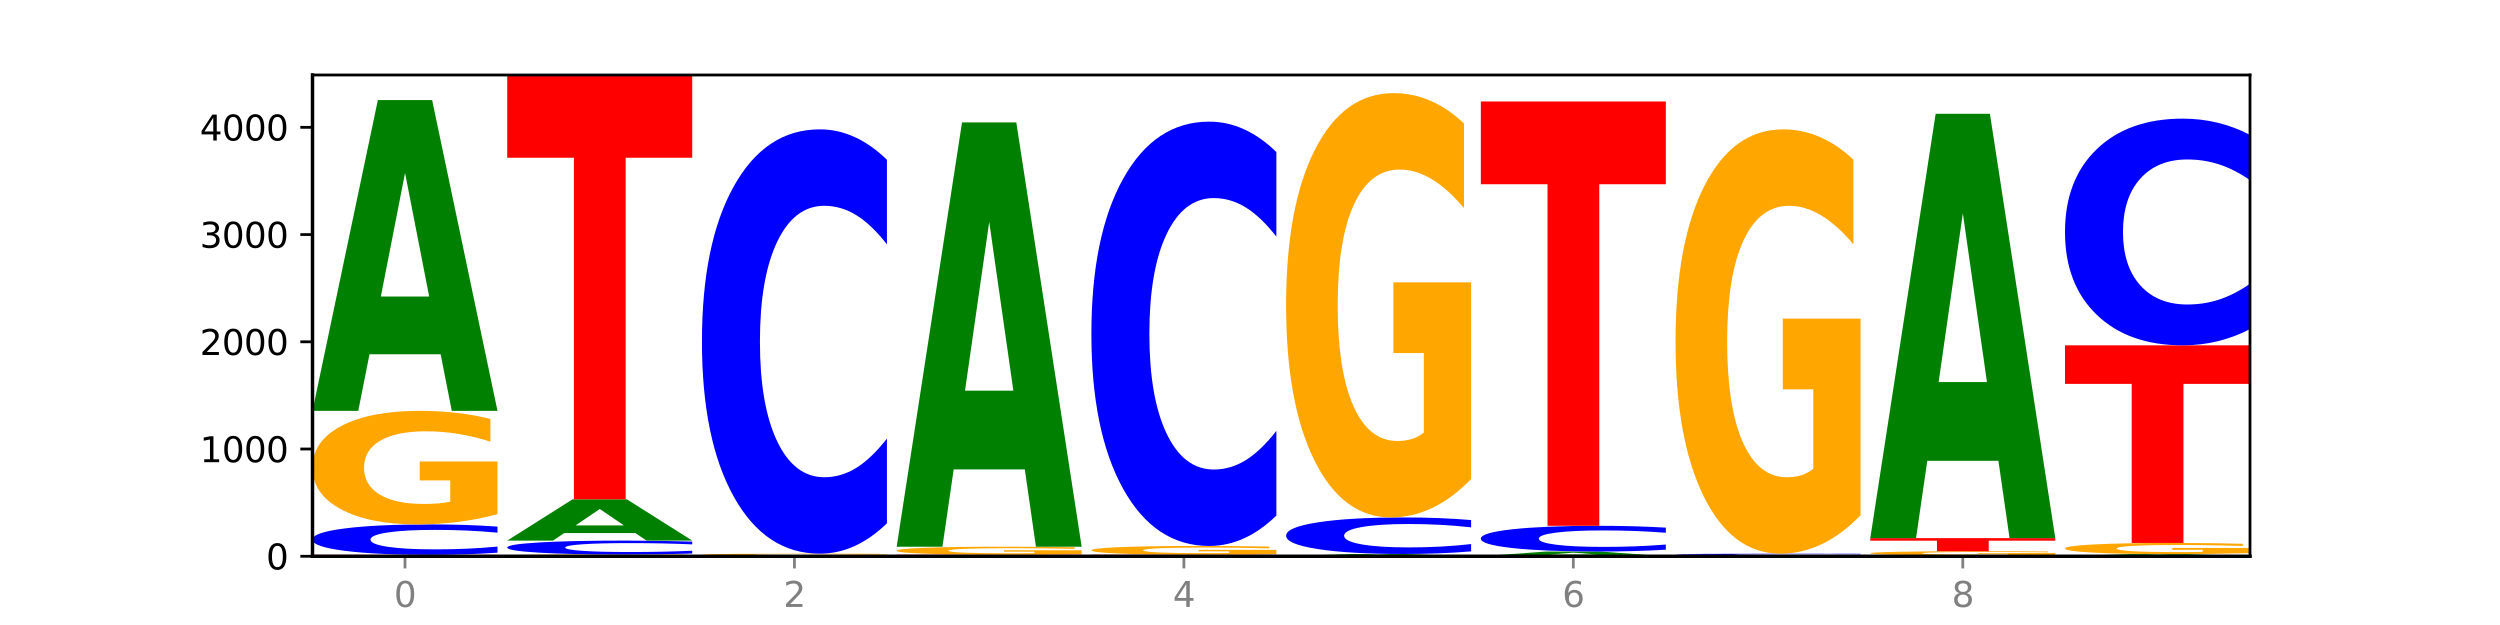 <?xml version="1.0" encoding="utf-8" standalone="no"?>
<!DOCTYPE svg PUBLIC "-//W3C//DTD SVG 1.1//EN"
  "http://www.w3.org/Graphics/SVG/1.1/DTD/svg11.dtd">
<svg xmlns:xlink="http://www.w3.org/1999/xlink" width="720pt" height="180pt" viewBox="0 0 720 180" xmlns="http://www.w3.org/2000/svg" version="1.1">
 <defs>
  <style type="text/css">*{stroke-linejoin: round; stroke-linecap: butt}</style>
 </defs>
 <g id="figure_1">
  <g id="patch_1">
   <path d="M 0 180 
L 720 180 
L 720 0 
L 0 0 
z
" style="fill: #ffffff"/>
  </g>
  <g id="axes_1">
   <g id="patch_2">
    <path d="M 90 160.2 
L 648 160.2 
L 648 21.6 
L 90 21.6 
z
" style="fill: #ffffff"/>
   </g>
   <g id="line2d_1">
    <path d="M 90 160.2 
L 648 160.2 
" clip-path="url(#pe684cf5f3a)" style="fill: none; stroke: #000000; stroke-width: 0.5; stroke-linecap: square"/>
   </g>
   <g id="patch_3">
    <path d="M 90 159.799 
L 143.276 159.799 
L 143.276 159.877 
L 124.109 159.877 
L 124.109 160.2 
L 109.204 160.2 
L 109.204 159.877 
L 90 159.877 
L 90 159.799 
z
" clip-path="url(#pe684cf5f3a)" style="fill: #ff0000"/>
   </g>
   <g id="patch_4">
    <path d="M 143.276 159.17 
Q 138.82 159.481 134.001 159.639 
Q 129.182 159.799 123.934 159.799 
Q 108.282 159.799 99.141 158.617 
Q 90 157.436 90 155.416 
Q 90 153.389 99.141 152.209 
Q 108.282 151.028 123.934 151.028 
Q 129.182 151.028 134.001 151.187 
Q 138.82 151.345 143.276 151.657 
L 143.276 153.405 
Q 138.78 152.992 134.417 152.8 
Q 130.055 152.608 125.236 152.608 
Q 116.591 152.608 111.638 153.356 
Q 106.698 154.102 106.698 155.416 
Q 106.698 156.724 111.638 157.472 
Q 116.591 158.219 125.236 158.219 
Q 130.055 158.219 134.417 158.027 
Q 138.78 157.833 143.276 157.42 
L 143.276 159.17 
z
" clip-path="url(#pe684cf5f3a)" style="fill: #0000ff"/>
   </g>
   <g id="patch_5">
    <path d="M 143.276 148.069 
Q 137.903 149.548 132.124 150.292 
Q 126.345 151.028 120.184 151.028 
Q 106.262 151.028 98.131 146.623 
Q 90 142.218 90 134.686 
Q 90 127.065 98.274 122.694 
Q 106.561 118.324 120.972 118.324 
Q 126.525 118.324 131.611 118.918 
Q 136.709 119.506 141.223 120.668 
L 141.223 127.187 
Q 136.566 125.694 131.957 124.958 
Q 127.348 124.215 122.716 124.215 
Q 114.143 124.215 109.498 126.93 
Q 104.853 129.639 104.853 134.686 
Q 104.853 139.685 109.331 142.414 
Q 113.808 145.137 122.047 145.137 
Q 124.292 145.137 126.214 144.982 
Q 128.136 144.819 129.665 144.482 
L 129.665 138.361 
L 120.889 138.361 
L 120.889 132.909 
L 143.276 132.909 
L 143.276 148.069 
z
" clip-path="url(#pe684cf5f3a)" style="fill: #ffa600"/>
   </g>
   <g id="patch_6">
    <path d="M 126.905 102.02 
L 106.415 102.02 
L 103.18 118.324 
L 90 118.324 
L 108.823 28.826 
L 124.454 28.826 
L 143.276 118.324 
L 130.107 118.324 
L 126.905 102.02 
z
M 109.683 85.409 
L 123.604 85.409 
L 116.655 49.81 
L 109.683 85.409 
z
" clip-path="url(#pe684cf5f3a)" style="fill: #008000"/>
   </g>
   <g id="patch_7">
    <path d="M 199.357 160.155 
Q 193.984 160.178 188.205 160.189 
Q 182.426 160.2 176.265 160.2 
Q 162.343 160.2 154.212 160.133 
Q 146.08 160.067 146.08 159.953 
Q 146.08 159.838 154.355 159.772 
Q 162.641 159.706 177.053 159.706 
Q 182.605 159.706 187.691 159.715 
Q 192.79 159.724 197.303 159.741 
L 197.303 159.84 
Q 192.646 159.817 188.038 159.806 
Q 183.429 159.795 178.796 159.795 
Q 170.223 159.795 165.578 159.836 
Q 160.934 159.877 160.934 159.953 
Q 160.934 160.029 165.411 160.07 
Q 169.889 160.111 178.127 160.111 
Q 180.372 160.111 182.294 160.109 
Q 184.217 160.106 185.745 160.101 
L 185.745 160.009 
L 176.969 160.009 
L 176.969 159.926 
L 199.357 159.926 
L 199.357 160.155 
z
" clip-path="url(#pe684cf5f3a)" style="fill: #ffa600"/>
   </g>
   <g id="patch_8">
    <path d="M 199.357 159.418 
Q 194.9 159.561 190.081 159.633 
Q 185.263 159.706 180.014 159.706 
Q 164.363 159.706 155.222 159.165 
Q 146.08 158.624 146.08 157.7 
Q 146.08 156.772 155.222 156.232 
Q 164.363 155.691 180.014 155.691 
Q 185.263 155.691 190.081 155.764 
Q 194.9 155.836 199.357 155.979 
L 199.357 156.779 
Q 194.86 156.59 190.498 156.502 
Q 186.135 156.414 181.316 156.414 
Q 172.672 156.414 167.718 156.757 
Q 162.779 157.099 162.779 157.7 
Q 162.779 158.299 167.718 158.641 
Q 172.672 158.983 181.316 158.983 
Q 186.135 158.983 190.498 158.895 
Q 194.86 158.806 199.357 158.617 
L 199.357 159.418 
z
" clip-path="url(#pe684cf5f3a)" style="fill: #0000ff"/>
   </g>
   <g id="patch_9">
    <path d="M 182.985 153.525 
L 162.496 153.525 
L 159.261 155.691 
L 146.08 155.691 
L 164.903 143.801 
L 180.534 143.801 
L 199.357 155.691 
L 186.187 155.691 
L 182.985 153.525 
z
M 165.764 151.319 
L 179.684 151.319 
L 172.735 146.589 
L 165.764 151.319 
z
" clip-path="url(#pe684cf5f3a)" style="fill: #008000"/>
   </g>
   <g id="patch_10">
    <path d="M 146.08 21.6 
L 199.357 21.6 
L 199.357 45.433 
L 180.19 45.433 
L 180.19 143.801 
L 165.285 143.801 
L 165.285 45.433 
L 146.08 45.433 
L 146.08 21.6 
z
" clip-path="url(#pe684cf5f3a)" style="fill: #ff0000"/>
   </g>
   <g id="patch_11">
    <path d="M 202.161 160.169 
L 255.437 160.169 
L 255.437 160.175 
L 236.27 160.175 
L 236.27 160.2 
L 221.365 160.2 
L 221.365 160.175 
L 202.161 160.175 
L 202.161 160.169 
z
" clip-path="url(#pe684cf5f3a)" style="fill: #ff0000"/>
   </g>
   <g id="patch_12">
    <path d="M 239.065 160.13 
L 218.576 160.13 
L 215.341 160.169 
L 202.161 160.169 
L 220.983 159.953 
L 236.615 159.953 
L 255.437 160.169 
L 242.268 160.169 
L 239.065 160.13 
z
M 221.844 160.09 
L 235.765 160.09 
L 228.815 160.004 
L 221.844 160.09 
z
" clip-path="url(#pe684cf5f3a)" style="fill: #008000"/>
   </g>
   <g id="patch_13">
    <path d="M 255.437 159.908 
Q 250.064 159.931 244.285 159.942 
Q 238.506 159.953 232.345 159.953 
Q 218.423 159.953 210.292 159.886 
Q 202.161 159.82 202.161 159.706 
Q 202.161 159.591 210.435 159.525 
Q 218.722 159.459 233.133 159.459 
Q 238.685 159.459 243.772 159.468 
Q 248.87 159.477 253.384 159.494 
L 253.384 159.593 
Q 248.727 159.57 244.118 159.559 
Q 239.509 159.548 234.876 159.548 
Q 226.304 159.548 221.659 159.589 
Q 217.014 159.63 217.014 159.706 
Q 217.014 159.782 221.492 159.823 
Q 225.969 159.864 234.208 159.864 
Q 236.453 159.864 238.375 159.862 
Q 240.297 159.859 241.826 159.854 
L 241.826 159.762 
L 233.05 159.762 
L 233.05 159.679 
L 255.437 159.679 
L 255.437 159.908 
z
" clip-path="url(#pe684cf5f3a)" style="fill: #ffa600"/>
   </g>
   <g id="patch_14">
    <path d="M 255.437 150.699 
Q 250.981 155.041 246.162 157.237 
Q 241.343 159.459 236.094 159.459 
Q 220.443 159.459 211.302 143 
Q 202.161 126.542 202.161 98.396 
Q 202.161 70.149 211.302 53.716 
Q 220.443 37.257 236.094 37.257 
Q 241.343 37.257 246.162 39.479 
Q 250.981 41.675 255.437 46.017 
L 255.437 70.376 
Q 250.94 64.621 246.578 61.945 
Q 242.215 59.269 237.397 59.269 
Q 228.752 59.269 223.799 69.695 
Q 218.859 80.095 218.859 98.396 
Q 218.859 116.621 223.799 127.047 
Q 228.752 137.447 237.397 137.447 
Q 242.215 137.447 246.578 134.771 
Q 250.94 132.07 255.437 126.315 
L 255.437 150.699 
z
" clip-path="url(#pe684cf5f3a)" style="fill: #0000ff"/>
   </g>
   <g id="patch_15">
    <path d="M 311.518 160.196 
Q 307.061 160.198 302.242 160.199 
Q 297.423 160.2 292.175 160.2 
Q 276.524 160.2 267.382 160.192 
Q 258.241 160.183 258.241 160.169 
Q 258.241 160.155 267.382 160.147 
Q 276.524 160.138 292.175 160.138 
Q 297.423 160.138 302.242 160.139 
Q 307.061 160.14 311.518 160.143 
L 311.518 160.155 
Q 307.021 160.152 302.658 160.151 
Q 298.296 160.149 293.477 160.149 
Q 284.832 160.149 279.879 160.155 
Q 274.94 160.16 274.94 160.169 
Q 274.94 160.178 279.879 160.184 
Q 284.832 160.189 293.477 160.189 
Q 298.296 160.189 302.658 160.188 
Q 307.021 160.186 311.518 160.183 
L 311.518 160.196 
z
" clip-path="url(#pe684cf5f3a)" style="fill: #0000ff"/>
   </g>
   <g id="patch_16">
    <path d="M 258.241 159.768 
L 311.518 159.768 
L 311.518 159.84 
L 292.35 159.84 
L 292.35 160.138 
L 277.445 160.138 
L 277.445 159.84 
L 258.241 159.84 
L 258.241 159.768 
z
" clip-path="url(#pe684cf5f3a)" style="fill: #ff0000"/>
   </g>
   <g id="patch_17">
    <path d="M 311.518 159.558 
Q 306.145 159.663 300.366 159.715 
Q 294.587 159.768 288.426 159.768 
Q 274.504 159.768 266.372 159.456 
Q 258.241 159.144 258.241 158.61 
Q 258.241 158.071 266.516 157.761 
Q 274.802 157.451 289.214 157.451 
Q 294.766 157.451 299.852 157.494 
Q 304.951 157.535 309.464 157.617 
L 309.464 158.079 
Q 304.807 157.973 300.198 157.921 
Q 295.59 157.869 290.957 157.869 
Q 282.384 157.869 277.739 158.061 
Q 273.095 158.253 273.095 158.61 
Q 273.095 158.964 277.572 159.158 
Q 282.05 159.35 290.288 159.35 
Q 292.533 159.35 294.455 159.339 
Q 296.378 159.328 297.906 159.304 
L 297.906 158.871 
L 289.13 158.871 
L 289.13 158.484 
L 311.518 158.484 
L 311.518 159.558 
z
" clip-path="url(#pe684cf5f3a)" style="fill: #ffa600"/>
   </g>
   <g id="patch_18">
    <path d="M 295.146 135.19 
L 274.657 135.19 
L 271.421 157.451 
L 258.241 157.451 
L 277.064 35.25 
L 292.695 35.25 
L 311.518 157.451 
L 298.348 157.451 
L 295.146 135.19 
z
M 277.924 112.51 
L 291.845 112.51 
L 284.896 63.902 
L 277.924 112.51 
z
" clip-path="url(#pe684cf5f3a)" style="fill: #008000"/>
   </g>
   <g id="patch_19">
    <path d="M 351.226 160.183 
L 330.737 160.183 
L 327.502 160.2 
L 314.322 160.2 
L 333.144 160.107 
L 348.775 160.107 
L 367.598 160.2 
L 354.429 160.2 
L 351.226 160.183 
z
M 334.005 160.166 
L 347.926 160.166 
L 340.976 160.129 
L 334.005 160.166 
z
" clip-path="url(#pe684cf5f3a)" style="fill: #008000"/>
   </g>
   <g id="patch_20">
    <path d="M 314.322 159.768 
L 367.598 159.768 
L 367.598 159.834 
L 348.431 159.834 
L 348.431 160.107 
L 333.526 160.107 
L 333.526 159.834 
L 314.322 159.834 
L 314.322 159.768 
z
" clip-path="url(#pe684cf5f3a)" style="fill: #ff0000"/>
   </g>
   <g id="patch_21">
    <path d="M 367.598 159.539 
Q 362.225 159.653 356.446 159.711 
Q 350.667 159.768 344.506 159.768 
Q 330.584 159.768 322.453 159.427 
Q 314.322 159.086 314.322 158.502 
Q 314.322 157.912 322.596 157.574 
Q 330.882 157.235 345.294 157.235 
Q 350.846 157.235 355.933 157.281 
Q 361.031 157.327 365.544 157.417 
L 365.544 157.922 
Q 360.888 157.806 356.279 157.749 
Q 351.67 157.691 347.037 157.691 
Q 338.464 157.691 333.82 157.902 
Q 329.175 158.111 329.175 158.502 
Q 329.175 158.889 333.653 159.101 
Q 338.13 159.311 346.369 159.311 
Q 348.613 159.311 350.536 159.299 
Q 352.458 159.287 353.986 159.261 
L 353.986 158.787 
L 345.21 158.787 
L 345.21 158.365 
L 367.598 158.365 
L 367.598 159.539 
z
" clip-path="url(#pe684cf5f3a)" style="fill: #ffa600"/>
   </g>
   <g id="patch_22">
    <path d="M 367.598 148.476 
Q 363.142 152.818 358.323 155.014 
Q 353.504 157.235 348.255 157.235 
Q 332.604 157.235 323.463 140.777 
Q 314.322 124.318 314.322 96.172 
Q 314.322 67.925 323.463 51.492 
Q 332.604 35.034 348.255 35.034 
Q 353.504 35.034 358.323 37.255 
Q 363.142 39.451 367.598 43.793 
L 367.598 68.153 
Q 363.101 62.397 358.739 59.721 
Q 354.376 57.046 349.557 57.046 
Q 340.913 57.046 335.96 67.471 
Q 331.02 77.871 331.02 96.172 
Q 331.02 114.398 335.96 124.823 
Q 340.913 135.223 349.557 135.223 
Q 354.376 135.223 358.739 132.548 
Q 363.101 129.847 367.598 124.091 
L 367.598 148.476 
z
" clip-path="url(#pe684cf5f3a)" style="fill: #0000ff"/>
   </g>
   <g id="patch_23">
    <path d="M 407.307 160.082 
L 386.817 160.082 
L 383.582 160.2 
L 370.402 160.2 
L 389.225 159.551 
L 404.856 159.551 
L 423.678 160.2 
L 410.509 160.2 
L 407.307 160.082 
z
M 390.085 159.961 
L 404.006 159.961 
L 397.057 159.704 
L 390.085 159.961 
z
" clip-path="url(#pe684cf5f3a)" style="fill: #008000"/>
   </g>
   <g id="patch_24">
    <path d="M 423.678 158.797 
Q 419.222 159.171 414.403 159.36 
Q 409.584 159.551 404.336 159.551 
Q 388.684 159.551 379.543 158.133 
Q 370.402 156.715 370.402 154.289 
Q 370.402 151.855 379.543 150.439 
Q 388.684 149.021 404.336 149.021 
Q 409.584 149.021 414.403 149.212 
Q 419.222 149.401 423.678 149.775 
L 423.678 151.875 
Q 419.182 151.379 414.819 151.148 
Q 410.457 150.917 405.638 150.917 
Q 396.993 150.917 392.04 151.816 
Q 387.1 152.712 387.1 154.289 
Q 387.1 155.86 392.04 156.758 
Q 396.993 157.655 405.638 157.655 
Q 410.457 157.655 414.819 157.424 
Q 419.182 157.191 423.678 156.695 
L 423.678 158.797 
z
" clip-path="url(#pe684cf5f3a)" style="fill: #0000ff"/>
   </g>
   <g id="patch_25">
    <path d="M 423.678 137.964 
Q 418.305 143.492 412.526 146.269 
Q 406.747 149.021 400.586 149.021 
Q 386.664 149.021 378.533 132.562 
Q 370.402 116.104 370.402 87.958 
Q 370.402 59.484 378.676 43.151 
Q 386.963 26.819 401.374 26.819 
Q 406.927 26.819 412.013 29.041 
Q 417.111 31.237 421.625 35.578 
L 421.625 59.938 
Q 416.968 54.359 412.359 51.608 
Q 407.75 48.831 403.118 48.831 
Q 394.545 48.831 389.9 58.979 
Q 385.255 69.101 385.255 87.958 
Q 385.255 106.638 389.733 116.836 
Q 394.21 127.009 402.449 127.009 
Q 404.694 127.009 406.616 126.428 
Q 408.538 125.822 410.067 124.56 
L 410.067 101.69 
L 401.291 101.69 
L 401.291 81.319 
L 423.678 81.319 
L 423.678 137.964 
z
" clip-path="url(#pe684cf5f3a)" style="fill: #ffa600"/>
   </g>
   <g id="patch_26">
    <path d="M 463.387 159.952 
L 442.898 159.952 
L 439.663 160.2 
L 426.482 160.2 
L 445.305 158.841 
L 460.936 158.841 
L 479.759 160.2 
L 466.589 160.2 
L 463.387 159.952 
z
M 446.166 159.7 
L 460.087 159.7 
L 453.137 159.16 
L 446.166 159.7 
z
" clip-path="url(#pe684cf5f3a)" style="fill: #008000"/>
   </g>
   <g id="patch_27">
    <path d="M 479.759 158.31 
Q 475.302 158.573 470.483 158.706 
Q 465.665 158.841 460.416 158.841 
Q 444.765 158.841 435.624 157.843 
Q 426.482 156.845 426.482 155.138 
Q 426.482 153.424 435.624 152.428 
Q 444.765 151.429 460.416 151.429 
Q 465.665 151.429 470.483 151.564 
Q 475.302 151.697 479.759 151.961 
L 479.759 153.438 
Q 475.262 153.089 470.9 152.927 
Q 466.537 152.764 461.718 152.764 
Q 453.074 152.764 448.12 153.397 
Q 443.181 154.028 443.181 155.138 
Q 443.181 156.243 448.12 156.875 
Q 453.074 157.506 461.718 157.506 
Q 466.537 157.506 470.9 157.344 
Q 475.262 157.18 479.759 156.831 
L 479.759 158.31 
z
" clip-path="url(#pe684cf5f3a)" style="fill: #0000ff"/>
   </g>
   <g id="patch_28">
    <path d="M 426.482 29.228 
L 479.759 29.228 
L 479.759 53.061 
L 460.592 53.061 
L 460.592 151.429 
L 445.687 151.429 
L 445.687 53.061 
L 426.482 53.061 
L 426.482 29.228 
z
" clip-path="url(#pe684cf5f3a)" style="fill: #ff0000"/>
   </g>
   <g id="patch_29">
    <path d="M 519.467 160.183 
L 498.978 160.183 
L 495.743 160.2 
L 482.563 160.2 
L 501.385 160.107 
L 517.017 160.107 
L 535.839 160.2 
L 522.67 160.2 
L 519.467 160.183 
z
M 502.246 160.166 
L 516.167 160.166 
L 509.217 160.129 
L 502.246 160.166 
z
" clip-path="url(#pe684cf5f3a)" style="fill: #008000"/>
   </g>
   <g id="patch_30">
    <path d="M 482.563 159.86 
L 535.839 159.86 
L 535.839 159.908 
L 516.672 159.908 
L 516.672 160.107 
L 501.767 160.107 
L 501.767 159.908 
L 482.563 159.908 
L 482.563 159.86 
z
" clip-path="url(#pe684cf5f3a)" style="fill: #ff0000"/>
   </g>
   <g id="patch_31">
    <path d="M 535.839 159.832 
Q 531.383 159.846 526.564 159.853 
Q 521.745 159.86 516.496 159.86 
Q 500.845 159.86 491.704 159.806 
Q 482.563 159.752 482.563 159.66 
Q 482.563 159.567 491.704 159.513 
Q 500.845 159.459 516.496 159.459 
Q 521.745 159.459 526.564 159.466 
Q 531.383 159.473 535.839 159.488 
L 535.839 159.568 
Q 531.342 159.549 526.98 159.54 
Q 522.617 159.531 517.799 159.531 
Q 509.154 159.531 504.201 159.565 
Q 499.261 159.6 499.261 159.66 
Q 499.261 159.72 504.201 159.754 
Q 509.154 159.788 517.799 159.788 
Q 522.617 159.788 526.98 159.779 
Q 531.342 159.77 535.839 159.751 
L 535.839 159.832 
z
" clip-path="url(#pe684cf5f3a)" style="fill: #0000ff"/>
   </g>
   <g id="patch_32">
    <path d="M 535.839 148.402 
Q 530.466 153.931 524.687 156.707 
Q 518.908 159.459 512.747 159.459 
Q 498.825 159.459 490.694 143 
Q 482.563 126.542 482.563 98.396 
Q 482.563 69.922 490.837 53.59 
Q 499.124 37.257 513.535 37.257 
Q 519.087 37.257 524.174 39.479 
Q 529.272 41.675 533.786 46.017 
L 533.786 70.376 
Q 529.129 64.797 524.52 62.046 
Q 519.911 59.269 515.278 59.269 
Q 506.706 59.269 502.061 69.417 
Q 497.416 79.539 497.416 98.396 
Q 497.416 117.076 501.894 127.274 
Q 506.371 137.447 514.61 137.447 
Q 516.855 137.447 518.777 136.866 
Q 520.699 136.26 522.228 134.998 
L 522.228 112.128 
L 513.452 112.128 
L 513.452 91.757 
L 535.839 91.757 
L 535.839 148.402 
z
" clip-path="url(#pe684cf5f3a)" style="fill: #ffa600"/>
   </g>
   <g id="patch_33">
    <path d="M 591.92 160.182 
Q 587.463 160.191 582.644 160.196 
Q 577.825 160.2 572.577 160.2 
Q 556.926 160.2 547.784 160.167 
Q 538.643 160.133 538.643 160.077 
Q 538.643 160.019 547.784 159.986 
Q 556.926 159.953 572.577 159.953 
Q 577.825 159.953 582.644 159.957 
Q 587.463 159.962 591.92 159.971 
L 591.92 160.02 
Q 587.423 160.008 583.06 160.003 
Q 578.698 159.997 573.879 159.997 
Q 565.234 159.997 560.281 160.019 
Q 555.342 160.04 555.342 160.077 
Q 555.342 160.113 560.281 160.134 
Q 565.234 160.155 573.879 160.155 
Q 578.698 160.155 583.06 160.15 
Q 587.423 160.145 591.92 160.133 
L 591.92 160.182 
z
" clip-path="url(#pe684cf5f3a)" style="fill: #0000ff"/>
   </g>
   <g id="patch_34">
    <path d="M 591.92 159.844 
Q 586.547 159.898 580.768 159.926 
Q 574.989 159.953 568.828 159.953 
Q 554.906 159.953 546.774 159.791 
Q 538.643 159.629 538.643 159.351 
Q 538.643 159.07 546.918 158.909 
Q 555.204 158.749 569.616 158.749 
Q 575.168 158.749 580.254 158.77 
Q 585.353 158.792 589.866 158.835 
L 589.866 159.075 
Q 585.209 159.02 580.6 158.993 
Q 575.992 158.965 571.359 158.965 
Q 562.786 158.965 558.141 159.065 
Q 553.497 159.165 553.497 159.351 
Q 553.497 159.535 557.974 159.636 
Q 562.452 159.736 570.69 159.736 
Q 572.935 159.736 574.857 159.73 
Q 576.78 159.724 578.308 159.712 
L 578.308 159.486 
L 569.532 159.486 
L 569.532 159.286 
L 591.92 159.286 
L 591.92 159.844 
z
" clip-path="url(#pe684cf5f3a)" style="fill: #ffa600"/>
   </g>
   <g id="patch_35">
    <path d="M 538.643 154.981 
L 591.92 154.981 
L 591.92 155.716 
L 572.752 155.716 
L 572.752 158.749 
L 557.847 158.749 
L 557.847 155.716 
L 538.643 155.716 
L 538.643 154.981 
z
" clip-path="url(#pe684cf5f3a)" style="fill: #ff0000"/>
   </g>
   <g id="patch_36">
    <path d="M 575.548 132.72 
L 555.059 132.72 
L 551.823 154.981 
L 538.643 154.981 
L 557.466 32.779 
L 573.097 32.779 
L 591.92 154.981 
L 578.75 154.981 
L 575.548 132.72 
z
M 558.326 110.039 
L 572.247 110.039 
L 565.298 61.431 
L 558.326 110.039 
z
" clip-path="url(#pe684cf5f3a)" style="fill: #008000"/>
   </g>
   <g id="patch_37">
    <path d="M 631.628 160.087 
L 611.139 160.087 
L 607.904 160.2 
L 594.724 160.2 
L 613.546 159.582 
L 629.177 159.582 
L 648 160.2 
L 634.831 160.2 
L 631.628 160.087 
z
M 614.407 159.973 
L 628.328 159.973 
L 621.378 159.727 
L 614.407 159.973 
z
" clip-path="url(#pe684cf5f3a)" style="fill: #008000"/>
   </g>
   <g id="patch_38">
    <path d="M 648 159.292 
Q 642.627 159.437 636.848 159.51 
Q 631.069 159.582 624.908 159.582 
Q 610.986 159.582 602.855 159.15 
Q 594.724 158.717 594.724 157.977 
Q 594.724 157.229 602.998 156.8 
Q 611.284 156.371 625.696 156.371 
Q 631.248 156.371 636.335 156.429 
Q 641.433 156.487 645.946 156.601 
L 645.946 157.241 
Q 641.29 157.094 636.681 157.022 
Q 632.072 156.949 627.439 156.949 
Q 618.866 156.949 614.222 157.216 
Q 609.577 157.482 609.577 157.977 
Q 609.577 158.468 614.055 158.736 
Q 618.532 159.004 626.771 159.004 
Q 629.015 159.004 630.938 158.989 
Q 632.86 158.973 634.388 158.939 
L 634.388 158.338 
L 625.612 158.338 
L 625.612 157.803 
L 648 157.803 
L 648 159.292 
z
" clip-path="url(#pe684cf5f3a)" style="fill: #ffa600"/>
   </g>
   <g id="patch_39">
    <path d="M 594.724 99.454 
L 648 99.454 
L 648 110.555 
L 628.833 110.555 
L 628.833 156.371 
L 613.928 156.371 
L 613.928 110.555 
L 594.724 110.555 
L 594.724 99.454 
z
" clip-path="url(#pe684cf5f3a)" style="fill: #ff0000"/>
   </g>
   <g id="patch_40">
    <path d="M 648 94.775 
Q 643.544 97.094 638.725 98.268 
Q 633.906 99.454 628.657 99.454 
Q 613.006 99.454 603.865 90.662 
Q 594.724 81.869 594.724 66.832 
Q 594.724 51.741 603.865 42.962 
Q 613.006 34.169 628.657 34.169 
Q 633.906 34.169 638.725 35.356 
Q 643.544 36.529 648 38.849 
L 648 51.863 
Q 643.503 48.788 639.141 47.358 
Q 634.778 45.929 629.959 45.929 
Q 621.315 45.929 616.362 51.499 
Q 611.422 57.055 611.422 66.832 
Q 611.422 76.569 616.362 82.139 
Q 621.315 87.695 629.959 87.695 
Q 634.778 87.695 639.141 86.265 
Q 643.503 84.822 648 81.747 
L 648 94.775 
z
" clip-path="url(#pe684cf5f3a)" style="fill: #0000ff"/>
   </g>
   <g id="matplotlib.axis_1">
    <g id="xtick_1">
     <g id="line2d_2">
      <defs>
       <path id="mca245c0dbd" d="M 0 0 
L 0 3.5 
" style="stroke: #808080; stroke-width: 0.8"/>
      </defs>
      <g>
       <use xlink:href="#mca245c0dbd" x="116.638" y="160.2" style="fill: #808080; stroke: #808080; stroke-width: 0.8"/>
      </g>
     </g>
     <g id="text_1">
      <!-- 0 -->
      <g style="fill: #808080" transform="translate(113.457 174.798) scale(0.1 -0.1)">
       <defs>
        <path id="DejaVuSans-30" d="M 2034 4250 
Q 1547 4250 1301 3770 
Q 1056 3291 1056 2328 
Q 1056 1369 1301 889 
Q 1547 409 2034 409 
Q 2525 409 2770 889 
Q 3016 1369 3016 2328 
Q 3016 3291 2770 3770 
Q 2525 4250 2034 4250 
z
M 2034 4750 
Q 2819 4750 3233 4129 
Q 3647 3509 3647 2328 
Q 3647 1150 3233 529 
Q 2819 -91 2034 -91 
Q 1250 -91 836 529 
Q 422 1150 422 2328 
Q 422 3509 836 4129 
Q 1250 4750 2034 4750 
z
" transform="scale(0.016)"/>
       </defs>
       <use xlink:href="#DejaVuSans-30"/>
      </g>
     </g>
    </g>
    <g id="xtick_2">
     <g id="line2d_3">
      <g>
       <use xlink:href="#mca245c0dbd" x="228.799" y="160.2" style="fill: #808080; stroke: #808080; stroke-width: 0.8"/>
      </g>
     </g>
     <g id="text_2">
      <!-- 2 -->
      <g style="fill: #808080" transform="translate(225.618 174.798) scale(0.1 -0.1)">
       <defs>
        <path id="DejaVuSans-32" d="M 1228 531 
L 3431 531 
L 3431 0 
L 469 0 
L 469 531 
Q 828 903 1448 1529 
Q 2069 2156 2228 2338 
Q 2531 2678 2651 2914 
Q 2772 3150 2772 3378 
Q 2772 3750 2511 3984 
Q 2250 4219 1831 4219 
Q 1534 4219 1204 4116 
Q 875 4013 500 3803 
L 500 4441 
Q 881 4594 1212 4672 
Q 1544 4750 1819 4750 
Q 2544 4750 2975 4387 
Q 3406 4025 3406 3419 
Q 3406 3131 3298 2873 
Q 3191 2616 2906 2266 
Q 2828 2175 2409 1742 
Q 1991 1309 1228 531 
z
" transform="scale(0.016)"/>
       </defs>
       <use xlink:href="#DejaVuSans-32"/>
      </g>
     </g>
    </g>
    <g id="xtick_3">
     <g id="line2d_4">
      <g>
       <use xlink:href="#mca245c0dbd" x="340.96" y="160.2" style="fill: #808080; stroke: #808080; stroke-width: 0.8"/>
      </g>
     </g>
     <g id="text_3">
      <!-- 4 -->
      <g style="fill: #808080" transform="translate(337.779 174.798) scale(0.1 -0.1)">
       <defs>
        <path id="DejaVuSans-34" d="M 2419 4116 
L 825 1625 
L 2419 1625 
L 2419 4116 
z
M 2253 4666 
L 3047 4666 
L 3047 1625 
L 3713 1625 
L 3713 1100 
L 3047 1100 
L 3047 0 
L 2419 0 
L 2419 1100 
L 313 1100 
L 313 1709 
L 2253 4666 
z
" transform="scale(0.016)"/>
       </defs>
       <use xlink:href="#DejaVuSans-34"/>
      </g>
     </g>
    </g>
    <g id="xtick_4">
     <g id="line2d_5">
      <g>
       <use xlink:href="#mca245c0dbd" x="453.121" y="160.2" style="fill: #808080; stroke: #808080; stroke-width: 0.8"/>
      </g>
     </g>
     <g id="text_4">
      <!-- 6 -->
      <g style="fill: #808080" transform="translate(449.939 174.798) scale(0.1 -0.1)">
       <defs>
        <path id="DejaVuSans-36" d="M 2113 2584 
Q 1688 2584 1439 2293 
Q 1191 2003 1191 1497 
Q 1191 994 1439 701 
Q 1688 409 2113 409 
Q 2538 409 2786 701 
Q 3034 994 3034 1497 
Q 3034 2003 2786 2293 
Q 2538 2584 2113 2584 
z
M 3366 4563 
L 3366 3988 
Q 3128 4100 2886 4159 
Q 2644 4219 2406 4219 
Q 1781 4219 1451 3797 
Q 1122 3375 1075 2522 
Q 1259 2794 1537 2939 
Q 1816 3084 2150 3084 
Q 2853 3084 3261 2657 
Q 3669 2231 3669 1497 
Q 3669 778 3244 343 
Q 2819 -91 2113 -91 
Q 1303 -91 875 529 
Q 447 1150 447 2328 
Q 447 3434 972 4092 
Q 1497 4750 2381 4750 
Q 2619 4750 2861 4703 
Q 3103 4656 3366 4563 
z
" transform="scale(0.016)"/>
       </defs>
       <use xlink:href="#DejaVuSans-36"/>
      </g>
     </g>
    </g>
    <g id="xtick_5">
     <g id="line2d_6">
      <g>
       <use xlink:href="#mca245c0dbd" x="565.281" y="160.2" style="fill: #808080; stroke: #808080; stroke-width: 0.8"/>
      </g>
     </g>
     <g id="text_5">
      <!-- 8 -->
      <g style="fill: #808080" transform="translate(562.1 174.798) scale(0.1 -0.1)">
       <defs>
        <path id="DejaVuSans-38" d="M 2034 2216 
Q 1584 2216 1326 1975 
Q 1069 1734 1069 1313 
Q 1069 891 1326 650 
Q 1584 409 2034 409 
Q 2484 409 2743 651 
Q 3003 894 3003 1313 
Q 3003 1734 2745 1975 
Q 2488 2216 2034 2216 
z
M 1403 2484 
Q 997 2584 770 2862 
Q 544 3141 544 3541 
Q 544 4100 942 4425 
Q 1341 4750 2034 4750 
Q 2731 4750 3128 4425 
Q 3525 4100 3525 3541 
Q 3525 3141 3298 2862 
Q 3072 2584 2669 2484 
Q 3125 2378 3379 2068 
Q 3634 1759 3634 1313 
Q 3634 634 3220 271 
Q 2806 -91 2034 -91 
Q 1263 -91 848 271 
Q 434 634 434 1313 
Q 434 1759 690 2068 
Q 947 2378 1403 2484 
z
M 1172 3481 
Q 1172 3119 1398 2916 
Q 1625 2713 2034 2713 
Q 2441 2713 2670 2916 
Q 2900 3119 2900 3481 
Q 2900 3844 2670 4047 
Q 2441 4250 2034 4250 
Q 1625 4250 1398 4047 
Q 1172 3844 1172 3481 
z
" transform="scale(0.016)"/>
       </defs>
       <use xlink:href="#DejaVuSans-38"/>
      </g>
     </g>
    </g>
   </g>
   <g id="matplotlib.axis_2">
    <g id="ytick_1">
     <g id="line2d_7">
      <defs>
       <path id="m05eaa93420" d="M 0 0 
L -3.5 0 
" style="stroke: #000000; stroke-width: 0.8"/>
      </defs>
      <g>
       <use xlink:href="#m05eaa93420" x="90" y="160.2" style="stroke: #000000; stroke-width: 0.8"/>
      </g>
     </g>
     <g id="text_6">
      <!-- 0 -->
      <g transform="translate(76.638 163.999) scale(0.1 -0.1)">
       <use xlink:href="#DejaVuSans-30"/>
      </g>
     </g>
    </g>
    <g id="ytick_2">
     <g id="line2d_8">
      <g>
       <use xlink:href="#m05eaa93420" x="90" y="129.318" style="stroke: #000000; stroke-width: 0.8"/>
      </g>
     </g>
     <g id="text_7">
      <!-- 1000 -->
      <g transform="translate(57.55 133.117) scale(0.1 -0.1)">
       <defs>
        <path id="DejaVuSans-31" d="M 794 531 
L 1825 531 
L 1825 4091 
L 703 3866 
L 703 4441 
L 1819 4666 
L 2450 4666 
L 2450 531 
L 3481 531 
L 3481 0 
L 794 0 
L 794 531 
z
" transform="scale(0.016)"/>
       </defs>
       <use xlink:href="#DejaVuSans-31"/>
       <use xlink:href="#DejaVuSans-30" x="63.623"/>
       <use xlink:href="#DejaVuSans-30" x="127.246"/>
       <use xlink:href="#DejaVuSans-30" x="190.869"/>
      </g>
     </g>
    </g>
    <g id="ytick_3">
     <g id="line2d_9">
      <g>
       <use xlink:href="#m05eaa93420" x="90" y="98.435" style="stroke: #000000; stroke-width: 0.8"/>
      </g>
     </g>
     <g id="text_8">
      <!-- 2000 -->
      <g transform="translate(57.55 102.235) scale(0.1 -0.1)">
       <use xlink:href="#DejaVuSans-32"/>
       <use xlink:href="#DejaVuSans-30" x="63.623"/>
       <use xlink:href="#DejaVuSans-30" x="127.246"/>
       <use xlink:href="#DejaVuSans-30" x="190.869"/>
      </g>
     </g>
    </g>
    <g id="ytick_4">
     <g id="line2d_10">
      <g>
       <use xlink:href="#m05eaa93420" x="90" y="67.553" style="stroke: #000000; stroke-width: 0.8"/>
      </g>
     </g>
     <g id="text_9">
      <!-- 3000 -->
      <g transform="translate(57.55 71.352) scale(0.1 -0.1)">
       <defs>
        <path id="DejaVuSans-33" d="M 2597 2516 
Q 3050 2419 3304 2112 
Q 3559 1806 3559 1356 
Q 3559 666 3084 287 
Q 2609 -91 1734 -91 
Q 1441 -91 1130 -33 
Q 819 25 488 141 
L 488 750 
Q 750 597 1062 519 
Q 1375 441 1716 441 
Q 2309 441 2620 675 
Q 2931 909 2931 1356 
Q 2931 1769 2642 2001 
Q 2353 2234 1838 2234 
L 1294 2234 
L 1294 2753 
L 1863 2753 
Q 2328 2753 2575 2939 
Q 2822 3125 2822 3475 
Q 2822 3834 2567 4026 
Q 2313 4219 1838 4219 
Q 1578 4219 1281 4162 
Q 984 4106 628 3988 
L 628 4550 
Q 988 4650 1302 4700 
Q 1616 4750 1894 4750 
Q 2613 4750 3031 4423 
Q 3450 4097 3450 3541 
Q 3450 3153 3228 2886 
Q 3006 2619 2597 2516 
z
" transform="scale(0.016)"/>
       </defs>
       <use xlink:href="#DejaVuSans-33"/>
       <use xlink:href="#DejaVuSans-30" x="63.623"/>
       <use xlink:href="#DejaVuSans-30" x="127.246"/>
       <use xlink:href="#DejaVuSans-30" x="190.869"/>
      </g>
     </g>
    </g>
    <g id="ytick_5">
     <g id="line2d_11">
      <g>
       <use xlink:href="#m05eaa93420" x="90" y="36.671" style="stroke: #000000; stroke-width: 0.8"/>
      </g>
     </g>
     <g id="text_10">
      <!-- 4000 -->
      <g transform="translate(57.55 40.47) scale(0.1 -0.1)">
       <use xlink:href="#DejaVuSans-34"/>
       <use xlink:href="#DejaVuSans-30" x="63.623"/>
       <use xlink:href="#DejaVuSans-30" x="127.246"/>
       <use xlink:href="#DejaVuSans-30" x="190.869"/>
      </g>
     </g>
    </g>
   </g>
   <g id="patch_41">
    <path d="M 90 160.2 
L 90 21.6 
" style="fill: none; stroke: #000000; stroke-linejoin: miter; stroke-linecap: square"/>
   </g>
   <g id="patch_42">
    <path d="M 648 160.2 
L 648 21.6 
" style="fill: none; stroke: #000000; stroke-width: 0.8; stroke-linejoin: miter; stroke-linecap: square"/>
   </g>
   <g id="patch_43">
    <path d="M 90 160.2 
L 648 160.2 
" style="fill: none; stroke: #000000; stroke-linejoin: miter; stroke-linecap: square"/>
   </g>
   <g id="patch_44">
    <path d="M 90 21.6 
L 648 21.6 
" style="fill: none; stroke: #000000; stroke-width: 0.8; stroke-linejoin: miter; stroke-linecap: square"/>
   </g>
  </g>
 </g>
 <defs>
  <clipPath id="pe684cf5f3a">
   <rect x="90" y="21.6" width="558" height="138.6"/>
  </clipPath>
 </defs>
</svg>

